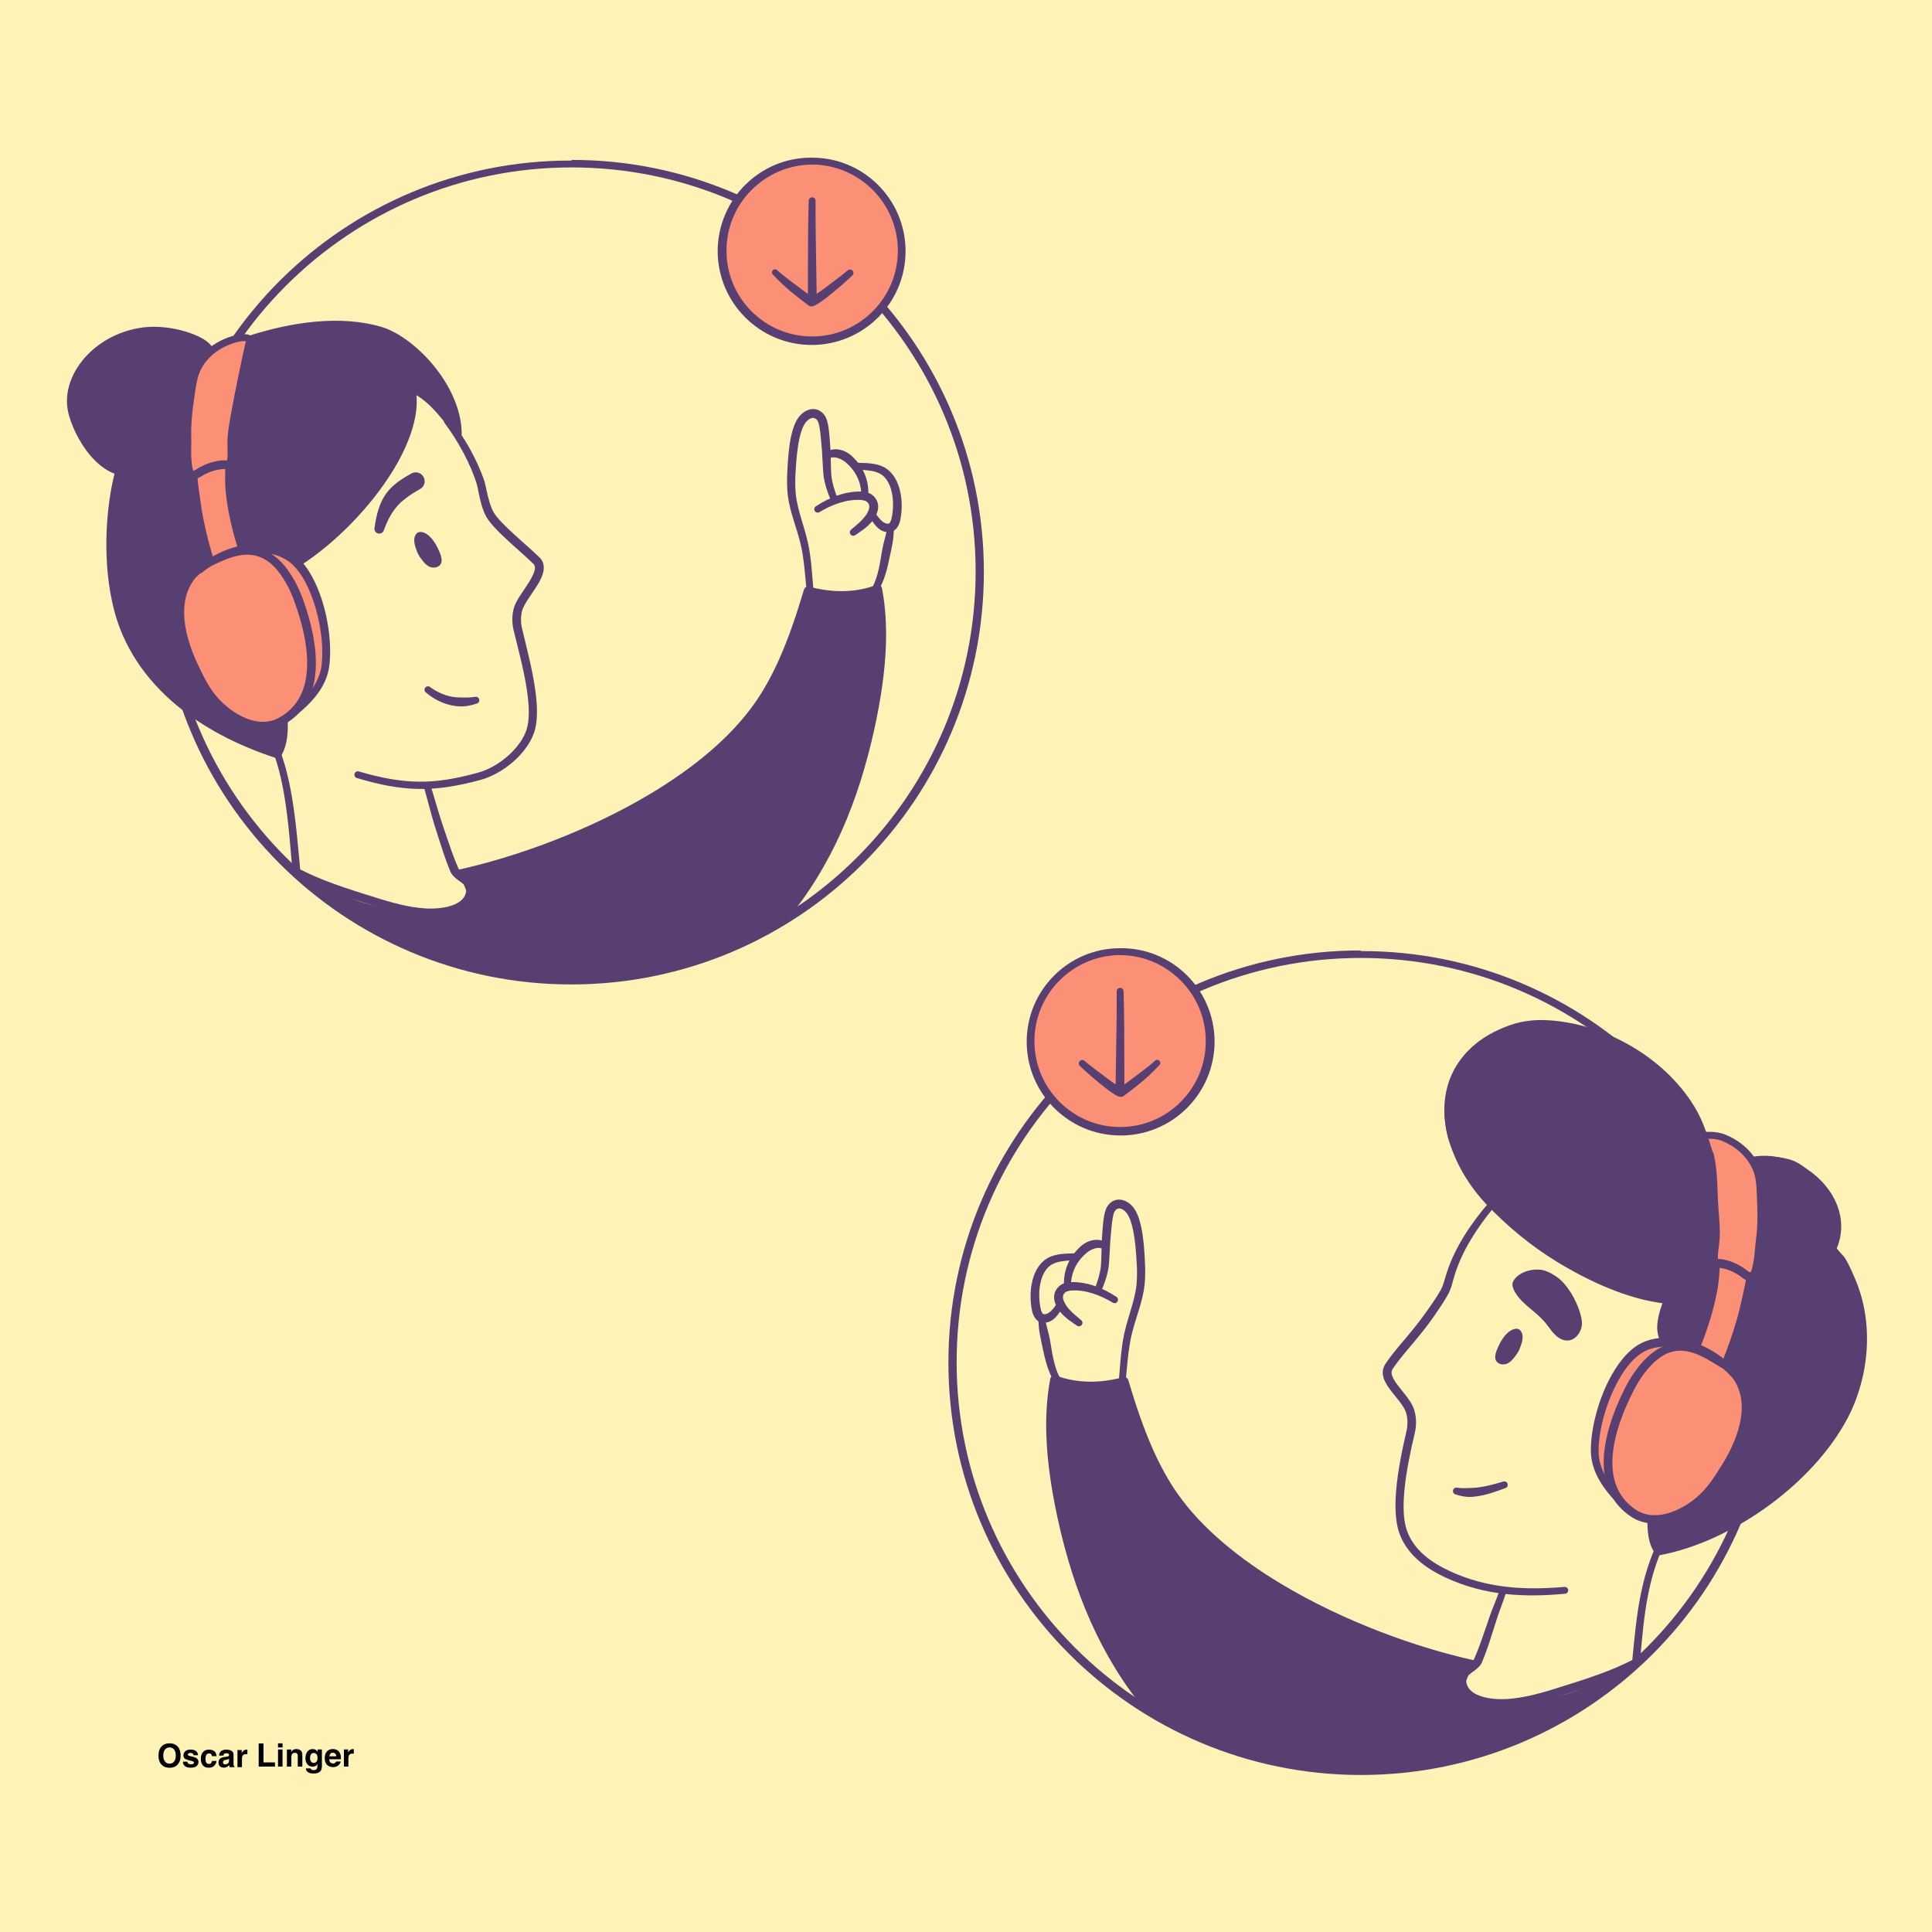 <svg width="1024" height="1024" viewBox="0 0 1024 1024" fill="none" xmlns="http://www.w3.org/2000/svg">
<rect x="0" y="0" width="1024" height="1024" fill="#808080" stroke="none"/>
<g clip-path="url(#clip0)">
<rect width="1024" height="1024" fill="#FEF2B6"/>
<g clip-path="url(#clip1)">
<path d="M302.878 517.064C421.169 517.064 517.064 421.169 517.064 302.878C517.064 184.586 421.169 88.691 302.878 88.691C184.586 88.691 88.691 184.586 88.691 302.878C88.691 421.169 184.586 517.064 302.878 517.064Z" fill="#FEF2B6"/>
<path fill-rule="evenodd" clip-rule="evenodd" d="M302.919 85.102C242.735 84.908 188.131 109.179 148.543 148.546C108.87 187.997 84.3 242.607 84.157 302.922C84.103 363.311 108.552 418.065 148.153 457.687C187.763 497.321 242.516 521.8 302.919 521.779C363.296 521.728 417.98 497.187 457.547 457.547C497.086 417.939 521.531 363.255 521.472 302.922C521.405 242.636 496.887 188.041 457.296 148.544C417.742 109.082 363.151 84.688 302.919 84.761V85.102ZM302.919 88.736C421.132 88.736 517.105 184.709 517.105 302.922C517.105 421.135 421.132 517.107 302.919 517.107C184.707 517.107 88.733 421.135 88.733 302.922C88.733 184.709 184.707 88.736 302.919 88.736Z" fill="#583F71"/>
<path fill-rule="evenodd" clip-rule="evenodd" d="M111.749 297.821C101.347 303.519 96.987 312.396 95.68 320.647C94.969 325.135 96.431 329.189 97.022 333.575C98.67 345.787 103.365 357.789 110.635 367.951C119.351 380.135 132.001 389.564 147.362 384.302C155.251 381.6 158.812 377.218 163.237 370.685C166.633 365.671 171.408 358.941 172.986 352.915C174.56 346.903 172.707 339.511 171.626 333.46C169.316 320.533 165.392 304.799 154.868 295.904C148.813 290.786 141.451 290.328 133.877 289.733C130.997 289.507 130.537 290.125 127.695 290.458C127.666 290.461 123.558 276.84 122.547 269.86C121.536 262.88 119.819 261.843 121.628 248.579C122.108 245.064 121.469 243.606 121.998 239.733C123.548 228.364 125.245 210.134 127.658 198.924C128.563 194.717 129.076 189.831 130.489 185.766C130.921 184.523 132.302 181.673 131.764 180.254C130.736 177.546 123.111 179.629 119.458 181.544C109.841 186.585 103.261 195.286 101.217 206.233C100.152 211.938 98.039 234.4 98.954 241.53C99.52 245.945 100.855 248.326 101.798 252.606C102.959 257.878 105.021 271.082 105.955 276.43C107.459 285.051 111.749 297.821 111.749 297.821Z" fill="#FC9076"/>
<path fill-rule="evenodd" clip-rule="evenodd" d="M384.819 119.789C386.655 115.54 388.091 111.071 390.553 107.125C395.254 99.585 406.473 90.916 414.961 88.026C429.399 83.11 445.557 86.192 458.052 94.365C460.959 96.266 464.104 97.708 466.432 100.353C469.609 103.964 471.481 108.282 473.217 112.707C474.161 115.11 475.472 117.383 476.173 119.877C479.007 129.923 477.754 141.934 473.747 151.555C471.677 156.53 468.244 159.878 465.003 163.991C461.041 169.019 456.921 173.316 451.073 176.29C446.946 178.39 442.543 178.913 438.026 179.607C426.006 181.455 416.056 180.429 405.518 174.056C402.342 172.136 400.151 168.91 397.629 166.275C395.294 163.832 392.703 161.524 390.778 158.728C389.215 156.458 388.371 153.983 387.249 151.498C382.181 140.269 381.141 129.015 385.696 117.333" fill="#FC9076"/>
<path fill-rule="evenodd" clip-rule="evenodd" d="M415.319 486.976C412.245 491.123 343.914 526.594 287.851 519.183C201.53 507.775 154.497 463.054 155.823 462.952C159.344 462.68 163.354 466.231 166.394 467.555C172.87 470.375 179.36 472.8 185.746 475.846C195.489 480.492 223.808 486.202 233.573 484.352C238.184 483.479 248.001 480.834 247.94 474.782C247.924 473.123 243.266 463.323 243.923 463.015C244.865 462.577 262.611 456.284 269.828 454.246C307.838 443.525 341.121 427.668 373.095 404.079C383.97 396.056 393.703 387.575 401.602 376.442C415.116 357.399 423.528 335.288 430.465 313.277C434.597 314.286 438.693 315.538 442.952 315.907C449.916 316.508 457.389 315.242 464.223 313.884C469.637 337.253 466.242 361.549 461.318 384.664C456.896 405.442 451.28 429.288 441.607 448.231C435.661 459.881 427.621 469.958 420.025 480.516C418.45 482.705 416.89 484.857 415.319 486.976Z" fill="#583F71"/>
<path fill-rule="evenodd" clip-rule="evenodd" d="M220.45 283.227C218.582 285.95 220.03 289.622 221.021 292.351C221.708 294.241 223.061 296.016 224.319 297.578C225.33 298.832 226.68 300.113 228.236 300.6C230.815 301.405 233.942 300.24 234.065 297.174C234.127 295.651 233.587 294.136 233.025 292.75C231.717 289.526 229.647 285.756 226.872 283.6C225.064 282.194 222.076 280.857 220.45 283.227Z" fill="#583F71"/>
<path fill-rule="evenodd" clip-rule="evenodd" d="M149.72 381.539C151.375 387.055 150.598 387.206 150.276 391.988C149.943 396.939 147.523 399.128 146.82 399.663C142.764 402.74 128.775 392.762 124.894 391.121C108.618 384.244 95.287 374.339 82.814 361.229C55.018 332.009 52.724 287.397 63.523 250.547C56.916 247.173 50.739 243.92 45.976 238.02C43.038 234.38 41.002 230.297 39.638 225.832C37.856 219.999 36.259 213.748 37.373 207.646C40.233 191.996 57.459 181.04 71.481 177.237C81.983 174.389 92.704 175.69 102.422 180.499C103.973 181.267 110 184.349 110.651 185.89C110.669 185.933 110.361 186.264 110.323 186.312C109.374 187.511 108.435 188.671 107.59 189.95C104.88 194.054 102.708 198.878 101.193 203.548C97.868 213.798 100.76 224.638 98.629 235.013C97.259 241.685 99.915 248.09 101.78 254.812C103.539 261.148 104.435 267.8 105.72 274.087C107.128 280.974 110.364 288.196 110.4 295.282C110.415 298.372 106.066 300.748 104.09 302.792C100.342 306.67 96.706 312.241 95.8 317.663C93.53 331.247 98.176 342.57 104.241 354.365C111.622 368.717 118.972 380.315 136.196 383.694C140.676 384.574 145.309 382.243 149.72 381.539Z" fill="#583F71"/>
<path fill-rule="evenodd" clip-rule="evenodd" d="M133.795 179.997C128.698 189.785 127.813 200.908 126.048 211.657C124.554 220.752 123.615 229.676 122.505 238.81C121.358 248.249 120.198 256.671 121.876 266.21C122.943 272.281 123.91 278.535 125.831 284.407C126.314 285.883 127.428 289.565 128.879 290.456C131.012 291.765 140.817 291.091 143.767 291.571C147.175 292.126 149.81 293.306 152.8 294.907C153.912 295.502 155.799 297.124 157.11 297.069C158.636 297.003 160.89 295.335 162.149 294.676C168.832 291.175 174.404 285.75 179.798 280.569C192.516 268.352 202.849 254.221 210.624 238.382C213.774 231.966 217.296 225.064 217.963 217.939C218.153 215.907 217.52 206.103 219.021 206.64C232.095 211.323 237.919 222.135 242.378 229.643C243.155 230.95 241.291 219.049 240.901 217.886C239.746 214.437 237.018 208.32 235.361 205.081C230.421 195.432 222.964 188.395 213.888 181.906C204.315 175.063 193.027 173.348 181.544 173.327C163.898 173.294 150.528 174.576 133.795 179.997Z" fill="#583F71"/>
<path fill-rule="evenodd" clip-rule="evenodd" d="M109.933 296.838C109.867 296.87 109.802 296.905 109.741 296.943C107.58 298.285 105.393 299.685 103.431 301.33C102.057 302.482 100.793 303.757 99.711 305.208C95.409 310.981 93.728 317.767 93.725 324.783C93.721 334.867 97.224 345.427 101.151 353.907C102.896 357.673 104.739 361.562 106.914 365.208C108.409 367.713 110.062 370.107 111.941 372.278C117.127 378.268 124.69 383.95 132.722 386.086C138.409 387.6 144.328 387.364 149.883 384.386C160.039 378.942 164.986 370.22 166.709 360.291C169.137 346.304 165.003 329.851 160.475 317.334C158.422 311.773 155.189 305.165 150.813 299.907C147.724 296.192 144.068 293.15 139.902 291.505C135.492 289.771 131.233 289.564 127.085 290.268C121.165 291.272 115.477 294.159 109.933 296.829L109.933 296.838ZM111.503 300.141C116.762 297.736 122.138 295.074 127.718 294.238C131.163 293.724 134.686 293.944 138.308 295.448C141.803 296.894 144.804 299.563 147.37 302.731C151.342 307.64 154.244 313.774 156.08 318.928C160.378 330.755 164.413 346.279 162.163 359.512C160.701 368.102 156.523 375.703 147.763 380.46C142.114 383.528 135.976 382.99 130.316 380.681C124.433 378.279 119.046 373.979 115.123 369.505C113.39 367.531 111.866 365.347 110.481 363.065C108.354 359.555 106.553 355.808 104.842 352.181C101.081 344.208 97.655 334.283 97.593 324.77C97.552 318.574 98.944 312.554 102.709 307.427C103.609 306.203 104.668 305.13 105.816 304.152C107.58 302.65 109.55 301.371 111.503 300.141Z" fill="#583F71"/>
<path fill-rule="evenodd" clip-rule="evenodd" d="M151.914 383.003C158.377 378.308 164.279 373.27 168.442 367.551C171.604 363.208 173.768 358.467 174.487 353.201C175.948 342.444 174.137 327.64 169.662 315.174C166.265 305.71 161.29 297.62 155.216 293.409C151.421 290.796 146.979 289.188 142.229 288.534C137.86 287.932 133.231 288.12 128.649 288.994C119.797 290.681 111.116 294.908 104.742 300.705C103.984 301.373 103.91 302.534 104.58 303.292C105.248 304.05 106.408 304.123 107.167 303.455C113.18 298.318 121.273 294.742 129.434 293.393C132.71 292.853 135.997 292.684 139.171 292.918C144.079 293.279 148.721 294.619 152.565 297.264C159.244 301.819 164.245 311.704 167.349 322.51C170.322 332.864 171.51 344.106 170.441 352.673C169.867 357.286 167.992 361.441 165.271 365.273C161.391 370.736 155.828 375.55 149.757 380.069C148.947 380.664 148.773 381.806 149.368 382.616C149.964 383.423 151.105 383.598 151.914 383.003Z" fill="#583F71"/>
<path fill-rule="evenodd" clip-rule="evenodd" d="M430.32 83.554C416.637 83.44 404.191 88.904 395.154 97.82C386.07 106.78 380.451 119.232 380.38 132.987C380.387 146.767 385.976 159.255 395.027 168.282C404.067 177.301 416.555 182.862 430.32 182.834C444.063 182.801 456.507 177.203 465.497 168.164C474.47 159.143 480.006 146.703 479.966 132.987C479.926 119.303 474.343 106.918 465.339 97.968C456.357 89.039 443.974 83.525 430.32 83.566V83.554ZM430.32 87.208C442.939 87.246 454.354 92.401 462.606 100.703C470.838 108.983 475.913 120.401 475.875 132.987C475.837 145.543 470.706 156.9 462.448 165.114C454.207 173.309 442.848 178.371 430.32 178.341C417.817 178.315 406.504 173.209 398.312 164.996C390.13 156.791 385.057 145.479 385.063 132.987C384.997 120.47 390.03 109.117 398.186 100.851C406.384 92.538 417.734 87.325 430.32 87.22V87.208Z" fill="#583F71"/>
<path fill-rule="evenodd" clip-rule="evenodd" d="M432.848 155.792C432.848 152.967 432.468 136.276 432.316 121.277C432.26 115.864 432.231 110.674 432.271 106.442C432.291 105.437 431.492 104.604 430.488 104.584C429.483 104.563 428.649 105.362 428.629 106.366C428.451 111.902 428.341 119.07 428.285 126.239C428.176 140.224 428.254 154.202 428.2 155.927C428.19 156.31 428.073 158.538 428.04 159.453C427.962 161.61 430.093 162.25 430.142 162.255C430.511 162.294 431.226 162.241 432.137 161.787C433.311 161.203 435.561 159.696 438.139 157.703C442.845 154.068 448.778 148.862 451.755 146.037C452.507 145.361 452.569 144.201 451.895 143.448C451.219 142.696 450.059 142.633 449.304 143.309C446.902 145.341 442.599 148.623 438.592 151.614C436.496 153.178 434.484 154.659 432.848 155.792Z" fill="#583F71"/>
<path fill-rule="evenodd" clip-rule="evenodd" d="M431.397 158.148C428.957 156.368 426.593 154.614 424.247 152.87C422.669 151.698 421.104 150.528 419.54 149.336C416.989 147.39 414.441 145.411 411.921 143.203C411.269 142.575 410.231 142.595 409.604 143.247C408.976 143.899 408.996 144.937 409.649 145.564C412.63 148.7 415.612 151.562 418.765 154.232C421.903 156.89 425.202 159.337 428.583 161.925C429.625 162.702 431.101 162.486 431.878 161.444C432.655 160.401 432.438 158.925 431.397 158.148Z" fill="#583F71"/>
<path fill-rule="evenodd" clip-rule="evenodd" d="M225.707 367.007C229.749 370.408 234.002 372.56 238.377 373.624C240.761 374.201 243.188 374.531 245.619 374.389C247.989 374.253 250.321 373.675 252.655 372.92C253.638 372.684 254.244 371.692 254.007 370.71C253.77 369.725 252.778 369.12 251.795 369.356C249.668 369.703 247.576 369.716 245.491 369.707C243.428 369.7 241.378 369.631 239.337 369.235C235.486 368.482 231.667 366.886 227.962 364.148C227.173 363.525 226.028 363.661 225.405 364.45C224.782 365.239 224.917 366.385 225.707 367.007Z" fill="#583F71"/>
<path fill-rule="evenodd" clip-rule="evenodd" d="M243.242 464.634C274.605 457.893 313.601 443.937 346.917 424.145C369.808 410.542 390.012 394.178 403.3 375.54C408.523 368.21 412.909 360.209 416.705 351.869C422.01 340.213 426.16 327.899 429.839 315.872C435.413 317.247 441.15 317.969 446.866 317.906C452.449 317.842 458.013 317.026 463.391 315.337C465.162 326.249 465.316 337.52 464.485 348.753C463.578 360.982 461.502 373.164 459.008 384.783C454.939 404.05 449.502 421.935 442.259 438.581C434.718 455.91 425.217 471.894 413.184 486.645C412.54 487.425 412.652 488.579 413.432 489.223C414.215 489.867 415.369 489.758 416.013 488.975C428.436 474.07 438.318 457.896 446.161 440.298C453.67 423.452 459.301 405.307 463.575 385.762C466.625 371.586 469.074 356.581 469.56 341.652C469.89 331.59 469.321 321.56 467.481 311.839C467.354 311.168 466.936 310.585 466.341 310.249C465.746 309.914 465.035 309.86 464.394 310.098C458.718 312.226 452.775 313.233 446.808 313.314C440.787 313.399 434.742 312.547 428.908 310.939C427.72 310.609 426.487 311.289 426.133 312.471C422.391 324.982 418.18 337.877 412.685 350.046C409.031 358.141 404.808 365.912 399.769 373.031C386.856 391.282 367.145 407.29 344.838 420.656C311.966 440.349 273.457 454.293 242.471 461.073C241.488 461.287 240.864 462.258 241.077 463.24C241.29 464.222 242.26 464.845 243.242 464.634Z" fill="#583F71"/>
<path fill-rule="evenodd" clip-rule="evenodd" d="M431.07 311.859C430.629 307.011 430.338 302.244 429.798 297.484C429.435 294.266 428.958 291.053 428.253 287.818C427.065 282.361 425.215 277.045 423.741 271.651C423.127 269.413 422.583 267.16 422.184 264.877C421.794 262.643 421.601 260.361 421.526 258.066C421.416 254.556 421.592 251.017 421.835 247.573C422.107 243.717 422.532 237.82 423.689 232.518C424.434 229.109 425.454 225.946 427.041 223.898C427.973 222.69 429.203 221.75 430.492 221.524C431.506 221.348 432.489 221.787 433.281 222.936C433.89 223.819 434.2 225.483 434.487 227.272C434.974 230.3 435.189 233.689 435.368 235.446C435.486 236.564 435.577 237.672 435.656 238.774C435.984 243.357 436.063 247.831 436.535 252.487C436.538 252.514 436.54 252.541 436.543 252.568C436.797 254.301 437.22 256.112 437.74 257.884C438.55 260.635 439.57 263.291 440.474 265.384C440.862 266.32 441.936 266.765 442.868 266.379C443.803 265.992 444.25 264.92 443.865 263.985C443.199 262.295 442.464 260.227 441.848 258.047C441.298 256.097 440.85 254.056 440.635 252.127C440.302 247.496 440.367 243.06 440.156 238.509C440.102 237.352 440.028 236.189 439.932 235.014C439.745 232.902 439.549 228.529 438.873 225.077C438.475 223.054 437.873 221.318 437.149 220.268C435.527 217.927 433.487 216.935 431.427 216.811C428.54 216.637 425.446 218.337 423.357 221.068C421.442 223.581 420.097 227.398 419.227 231.562C418.065 237.103 417.674 243.259 417.429 247.285C417.211 250.877 417.063 254.568 417.221 258.227C417.325 260.723 417.572 263.203 418.025 265.629C418.476 268.036 419.078 270.41 419.756 272.768C421.277 278.077 423.174 283.303 424.413 288.678C425.129 291.774 425.621 294.853 426.008 297.936C426.599 302.663 426.949 307.398 427.445 312.211C427.544 313.214 428.434 313.944 429.434 313.848C430.436 313.752 431.169 312.859 431.07 311.859Z" fill="#583F71"/>
<path fill-rule="evenodd" clip-rule="evenodd" d="M460.113 263.49C460.517 259.214 459.884 255.209 458.423 251.569C456.93 247.846 454.528 244.527 451.456 241.679C450.406 240.739 449.144 239.844 447.744 239.218C446.326 238.583 444.792 238.18 443.29 238.138C441.075 238.076 438.918 238.647 437.203 240.266C436.42 240.908 436.308 242.064 436.952 242.846C437.594 243.627 438.75 243.741 439.533 243.098C440.559 242.366 441.754 242.319 442.927 242.486C443.696 242.597 444.446 242.881 445.184 243.197C446.36 243.7 447.478 244.378 448.355 245.161C451.033 247.45 453.15 250.158 454.549 253.228C455.925 256.252 456.633 259.606 456.477 263.241C456.41 264.244 457.168 265.114 458.17 265.183C459.173 265.251 460.043 264.493 460.113 263.49Z" fill="#583F71"/>
<path fill-rule="evenodd" clip-rule="evenodd" d="M454.644 248.941C456.873 249.062 459.422 249.167 461.845 249.594C463.343 249.858 464.789 250.253 466.05 250.878C468.219 251.951 469.728 253.702 470.812 255.716C471.98 257.88 472.638 260.363 473.007 262.775C473.304 264.69 473.381 266.869 473.283 269.041C473.182 271.199 472.899 273.351 472.42 275.227C472.312 275.669 472.136 276.168 471.883 276.622C471.682 276.982 471.526 277.422 471.132 277.493C469.857 277.741 468.739 277.232 467.721 276.398C466.503 275.403 465.395 274.038 464.397 272.583C463.863 271.724 462.731 271.462 461.872 271.997C461.012 272.532 460.752 273.664 461.286 274.522C462.609 276.859 464.183 279.023 466.016 280.401C467.721 281.68 469.67 282.259 471.848 281.988C473.109 281.817 474.186 281.145 475.044 280.194C476.017 279.119 476.659 277.626 476.985 276.367C477.515 274.194 477.831 271.707 477.905 269.214C477.976 266.724 477.811 264.23 477.423 262.043C476.799 258.552 475.618 254.962 473.54 252.081C472.079 250.052 470.197 248.355 467.781 247.248C466.172 246.511 464.351 246.047 462.458 245.773C459.871 245.397 457.157 245.357 454.785 245.301C453.779 245.263 452.933 246.046 452.893 247.05C452.856 248.055 453.638 248.902 454.644 248.941Z" fill="#583F71"/>
<path fill-rule="evenodd" clip-rule="evenodd" d="M434.379 271.423C437.642 269.429 441.254 267.699 445.019 266.519C448.686 265.368 452.504 264.757 456.291 264.985C456.692 265.008 457.097 265.064 457.491 265.144C457.886 265.223 458.274 265.333 458.652 265.467C458.862 265.542 459.06 265.647 459.245 265.766C459.436 265.889 459.609 266.038 459.769 266.201C460.991 267.426 460.913 268.887 460.418 270.278C459.751 272.153 458.396 273.967 457.116 275.312C456.415 276.076 455.667 276.788 454.895 277.477C453.666 278.573 452.394 279.615 451.138 280.679C450.334 281.294 450.183 282.446 450.799 283.249C451.413 284.052 452.565 284.205 453.369 283.589C454.756 282.631 456.167 281.709 457.523 280.702C458.476 279.994 459.388 279.236 460.256 278.426C461.309 277.424 462.417 276.206 463.316 274.856C464.299 273.383 465.019 271.754 465.306 270.142C465.758 267.623 465.228 265.097 462.996 262.93C462.586 262.537 462.139 262.185 461.655 261.893C461.167 261.598 460.649 261.353 460.102 261.176C459.519 260.988 458.92 260.836 458.315 260.732C457.709 260.628 457.099 260.562 456.489 260.543C452.177 260.42 447.86 261.221 443.74 262.663C439.713 264.073 435.879 266.073 432.429 268.348C431.578 268.887 431.327 270.013 431.868 270.862C432.405 271.71 433.531 271.961 434.379 271.423Z" fill="#583F71"/>
<path fill-rule="evenodd" clip-rule="evenodd" d="M465.688 312.77C467.055 310.492 468.111 308.012 468.976 305.437C470.221 301.721 471.038 297.815 471.819 294.09C472.203 291.98 472.741 289.868 473.096 287.723C473.471 285.495 473.661 283.258 473.763 281.032C473.879 280.027 473.158 279.117 472.15 279.001C471.146 278.884 470.234 279.606 470.119 280.611C469.667 283.111 468.898 285.563 468.298 288.067C467.885 289.788 467.586 291.531 467.278 293.251C466.703 296.851 466.094 300.625 465.086 304.243C464.431 306.591 463.626 308.874 462.514 310.984C462.022 311.861 462.331 312.973 463.208 313.464C464.084 313.959 465.197 313.647 465.688 312.77Z" fill="#583F71"/>
<path fill-rule="evenodd" clip-rule="evenodd" d="M143.847 396.209C147.057 403.893 149.196 412.776 150.734 421.974C153.023 435.664 153.975 450.049 155.056 462.309C155.121 463.013 155.536 463.636 156.16 463.963C160.824 466.45 165.5 468.578 170.233 470.492C177.321 473.354 184.536 475.736 192.019 478.154C198.438 480.231 204.911 482.38 211.501 483.937C215.981 484.998 220.516 485.78 225.123 486.095C229.968 486.424 237.534 486.086 243.239 483.486C247.602 481.5 250.907 478.242 251.707 473.276C252.113 470.715 251.527 468.772 250.451 467.167C249.329 465.492 247.582 464.214 245.865 462.98C244.658 462.113 243.417 461.333 242.89 460.115C241.589 457.125 240.426 454.081 239.327 451.016C237.655 446.355 236.127 441.64 234.505 436.964C234.013 435.552 233.346 433.446 232.629 431.091C231.122 426.149 229.386 420.134 228.472 417.126C228.188 416.156 227.17 415.597 226.199 415.881C225.227 416.165 224.669 417.18 224.953 418.154C225.801 421.182 227.409 427.234 228.803 432.209C229.484 434.643 230.115 436.822 230.587 438.282C232.127 443.003 233.568 447.764 235.164 452.47C236.242 455.647 237.393 458.803 238.684 461.904C239.37 463.542 240.685 464.854 242.232 466.048C243.739 467.209 245.537 468.216 246.555 469.757C247.036 470.486 247.254 471.374 247.065 472.529C246.535 475.839 244.194 477.891 241.29 479.218C236.301 481.506 229.67 481.745 225.428 481.473C221.07 481.198 216.78 480.47 212.538 479.493C206.057 478 199.688 475.926 193.371 473.925C185.973 471.586 178.841 469.28 171.827 466.505C167.553 464.812 163.322 462.95 159.103 460.789C157.959 448.698 156.873 434.676 154.533 421.325C152.871 411.842 150.577 402.699 147.202 394.794C146.811 393.866 145.742 393.434 144.816 393.824C143.89 394.214 143.456 395.284 143.847 396.209Z" fill="#583F71"/>
<path fill-rule="evenodd" clip-rule="evenodd" d="M189.135 412.362C201.77 416.172 211.999 417.965 221.719 418.153C232.417 418.359 242.502 416.616 254.501 413.424C260.214 411.902 266.352 408.561 271.552 404.139C276.778 399.697 281.041 394.16 283.065 388.333C284.66 383.736 284.897 377.628 284.31 370.957C283.152 357.818 278.842 342.4 276.594 332.656C276.21 330.997 276.056 329.075 276.174 327.175C276.288 325.349 276.653 323.535 277.353 322.008C279.619 317.055 285.11 310.844 287.217 305.536C288.779 301.598 288.654 298.062 285.877 295.365C281.192 290.827 274.303 285.082 268.781 279.736C266.206 277.243 263.928 274.853 262.376 272.706C261.149 271.016 260.247 268.739 259.526 266.407C258.124 261.868 257.409 257.107 256.782 255.185C254.944 249.569 252.218 243.601 249.028 237.869C245.87 232.194 242.263 226.749 238.638 222.105C238.022 221.301 236.871 221.149 236.068 221.765C235.265 222.38 235.112 223.532 235.728 224.335C239.16 228.895 242.558 234.232 245.522 239.78C248.485 245.324 251.009 251.081 252.68 256.49C253.276 258.411 253.916 263.161 255.251 267.696C256.087 270.539 257.201 273.293 258.664 275.364C260.328 277.71 262.752 280.352 265.532 283.073C271.027 288.451 277.93 294.187 282.609 298.734C283.988 300.07 283.635 301.86 282.865 303.814C280.798 309.062 275.374 315.196 273.153 320.092C272.238 322.109 271.728 324.493 271.588 326.901C271.451 329.257 271.663 331.638 272.148 333.694C274.101 341.967 277.599 354.396 279.3 365.966C280.48 373.992 280.839 381.587 279.014 386.94C277.252 392.116 273.449 397.006 268.842 400.974C264.152 405.014 258.619 408.101 253.446 409.513C241.864 412.672 232.127 414.441 221.781 414.307C212.362 414.185 202.442 412.487 190.176 408.871C189.213 408.585 188.197 409.134 187.91 410.097C187.623 411.061 188.172 412.075 189.135 412.362Z" fill="#583F71"/>
<path fill-rule="evenodd" clip-rule="evenodd" d="M113.311 296.645C111.116 289.548 109.164 282.058 107.69 274.501C106.962 270.769 106.432 267.012 105.905 263.293C105.369 259.506 104.814 255.769 104.604 252.048C104.592 251.037 103.76 250.225 102.749 250.238C101.737 250.251 100.926 251.082 100.938 252.094C100.815 255.816 100.832 259.597 101.205 263.399C101.449 265.879 101.873 268.356 102.339 270.831C104.075 280.061 106.855 289.206 109.852 297.786C110.166 298.741 111.197 299.26 112.151 298.945C113.106 298.63 113.626 297.6 113.311 296.645Z" fill="#583F71"/>
<path fill-rule="evenodd" clip-rule="evenodd" d="M129.744 290.218C128.246 284.687 127.052 279.185 126.088 273.63C125.226 268.659 124.702 263.633 124.143 258.513C123.779 255.182 123.315 251.831 123.058 248.382C123.031 247.371 122.189 246.571 121.178 246.597C120.166 246.623 119.366 247.465 119.392 248.477C119.311 252.025 119.259 255.5 119.489 258.931C119.646 261.268 119.956 263.573 120.289 265.86C121.546 274.497 123.612 282.84 126.248 291.242C126.531 292.207 127.544 292.761 128.508 292.478C129.473 292.195 130.026 291.183 129.744 290.218Z" fill="#583F71"/>
<path fill-rule="evenodd" clip-rule="evenodd" d="M133.98 181.146C134.185 180.228 134.026 179.49 133.695 178.894C133.356 178.285 132.794 177.795 132.006 177.481C130.038 176.695 125.714 177.369 122.96 178.19C118.927 179.394 115.096 181.283 111.748 183.788C108.354 186.327 105.461 189.502 103.346 193.241C102.248 195.184 101.47 197.243 100.881 199.362C100.04 202.382 99.593 205.528 99.106 208.614C98.394 213.128 97.723 217.581 97.337 222.073C97.076 225.104 96.948 228.153 97.017 231.249C97.095 234.61 96.864 237.916 96.911 241.244C96.932 242.74 97.008 244.24 97.184 245.751C97.315 246.874 97.442 248.252 97.742 249.535C97.994 250.608 98.372 251.617 98.906 252.445C99.631 253.571 100.683 254.076 101.887 254.148C103.4 254.24 105.331 253.336 106.385 252.66C108.096 251.562 109.93 250.658 111.841 249.975C113.737 249.298 115.711 248.843 117.722 248.648C118.457 248.577 119.35 248.671 120.175 248.635C121.188 248.591 122.128 248.378 122.884 247.946C123.91 247.361 124.717 246.419 124.974 244.783C125.172 243.525 125.26 242.254 125.291 240.977C125.354 238.272 125.14 235.538 125.289 232.855C125.394 230.909 125.617 228.985 125.887 227.068C126.304 224.106 126.84 221.163 127.323 218.199C127.915 214.44 128.877 208.988 129.882 203.371C131.533 194.139 133.318 184.467 133.992 181.148L133.98 181.146ZM130.299 180.855C129.569 184.034 127.99 191.285 126.425 198.862C125.009 205.718 123.61 212.839 122.787 217.436C122.267 220.431 121.68 223.404 121.24 226.4C120.939 228.451 120.709 230.514 120.594 232.599C120.449 235.333 120.666 238.118 120.611 240.874C120.59 241.901 120.53 242.923 120.383 243.935C120.179 243.962 119.847 244.001 119.622 244.004C118.809 244.011 117.972 243.967 117.262 244.04C114.873 244.285 112.529 244.834 110.281 245.653C108.049 246.467 105.911 247.544 103.918 248.845C103.615 249.042 102.857 249.356 102.436 249.523C102.296 249.205 102.193 248.854 102.106 248.494C101.836 247.385 101.731 246.19 101.61 245.219C101.441 243.86 101.364 242.51 101.334 241.163C101.26 237.824 101.465 234.504 101.36 231.131C101.268 228.193 101.367 225.298 101.587 222.418C101.923 218.021 102.537 213.659 103.189 209.237C103.623 206.3 104.008 203.304 104.778 200.426C105.263 198.614 105.899 196.848 106.819 195.183C108.632 191.902 111.136 189.112 114.075 186.867C117.045 184.599 120.455 182.882 124.047 181.771C125.28 181.389 126.902 180.996 128.371 180.835C128.988 180.767 129.825 180.816 130.299 180.855Z" fill="#583F71"/>
<path fill-rule="evenodd" clip-rule="evenodd" d="M113.088 185.123C112.531 183.669 111.255 182.131 109.307 180.717C106.858 178.939 103.271 177.255 99.094 175.941C92.049 173.726 83.31 172.546 75.739 173.55C63.854 175.125 53.659 180.597 46.521 187.881C37.88 196.7 33.734 208.166 36.187 218.703C37.644 224.959 41.82 234.45 48.142 241.743C51.697 245.844 55.929 249.244 60.7 251.092C58.447 259.938 56.591 272.42 56.39 286.129C56.214 298.124 57.305 311.06 60.46 323.314C65.325 342.182 76.351 359.377 93.385 373.642C107.19 385.204 124.954 394.844 146.567 401.892C147.205 402.102 147.908 401.916 148.36 401.419C148.36 401.419 150.504 399.153 151.729 393.429C152.369 390.434 152.771 386.432 152.432 381.241C152.376 380.337 151.598 379.649 150.695 379.707C149.793 379.762 149.105 380.542 149.161 381.443C149.387 385.257 149.195 388.376 148.8 390.886C148.19 394.765 147.105 397.103 146.432 398.25C125.907 391.258 109.011 381.882 95.852 370.714C79.603 356.926 69.077 340.405 64.519 322.28C61.521 310.38 60.547 297.834 60.766 286.204C61.035 271.84 63.13 258.87 65.576 250.241C65.913 249.047 65.217 247.807 64.023 247.47C58.009 245.768 52.993 241.041 49.11 235.65C44.713 229.546 41.777 222.54 40.651 217.667C38.547 208.561 42.353 198.734 49.827 191.126C56.31 184.528 65.57 179.595 76.35 178.178C82.066 177.426 88.508 178.063 94.203 179.449C98.801 180.567 102.912 182.171 105.723 183.967C107.197 184.909 108.311 185.817 108.687 186.804C109.151 188.018 110.513 188.627 111.728 188.163C112.942 187.7 113.551 186.337 113.088 185.123Z" fill="#583F71"/>
<path fill-rule="evenodd" clip-rule="evenodd" d="M134.673 182.03C144.506 178.931 155.995 176.176 167.815 175.068C178.989 174.021 190.465 174.438 201.104 177.528C209.651 179.976 220.21 187.885 228.397 198.225C235.736 207.495 241.191 218.738 241.433 229.95C241.445 230.854 242.189 231.579 243.093 231.567C243.998 231.556 244.723 230.812 244.711 229.907C244.66 217.954 239.144 205.829 231.474 195.827C222.848 184.578 211.493 176.068 202.343 173.311C191.188 169.995 179.137 169.431 167.395 170.477C155.225 171.562 143.393 174.376 133.264 177.535C132.024 177.924 131.333 179.247 131.722 180.487C132.11 181.727 133.433 182.418 134.673 182.03Z" fill="#583F71"/>
<path fill-rule="evenodd" clip-rule="evenodd" d="M159.725 299.427C177.372 288.03 195.937 269.309 207.872 250.082C216.677 235.898 221.827 221.428 220.736 209.465C222.63 210.61 224.437 211.947 226.226 213.512C229.729 216.579 233.161 220.502 237.022 225.532C237.567 226.254 238.595 226.399 239.318 225.854C240.04 225.309 240.184 224.281 239.64 223.559C235.707 218.248 232.192 214.11 228.598 210.85C225.596 208.127 222.531 206.014 219.128 204.343C218.482 204.033 217.716 204.117 217.152 204.559C216.589 205.001 216.325 205.725 216.473 206.426C218.88 218.269 213.412 233.117 204.144 247.744C192.381 266.308 174.366 284.473 157.178 295.465C156.085 296.168 155.768 297.625 156.471 298.719C157.173 299.814 158.632 300.131 159.725 299.427Z" fill="#583F71"/>
<path fill-rule="evenodd" clip-rule="evenodd" d="M203.497 280.885C205.684 274.952 207.986 271.076 210.909 267.829C212.127 266.477 213.497 265.309 215.039 264.123C217.165 262.488 219.624 260.876 222.651 259.212C224.934 257.945 225.757 255.062 224.49 252.78C223.222 250.497 220.34 249.673 218.057 250.941C214.491 252.943 211.515 254.782 209.114 256.859C207.086 258.613 205.38 260.454 204.021 262.561C201.192 266.948 199.576 272.155 198.53 279.638C198.186 281.008 199.02 282.401 200.39 282.744C201.761 283.089 203.153 282.256 203.497 280.885Z" fill="#583F71"/>
</g>
<path d="M721.265 936.064C602.973 936.064 507.079 840.169 507.079 721.878C507.079 603.586 602.973 507.691 721.265 507.691C839.557 507.691 935.451 603.586 935.451 721.878C935.451 840.169 839.557 936.064 721.265 936.064Z" fill="#FEF2B6"/>
<path fill-rule="evenodd" clip-rule="evenodd" d="M721.224 504.102C781.408 503.908 836.012 528.179 875.599 567.546C915.273 606.997 939.842 661.607 939.985 721.922C940.04 782.311 915.591 837.065 875.99 876.687C836.38 916.321 781.626 940.8 721.224 940.779C660.847 940.728 606.163 916.187 566.595 876.547C527.057 836.939 502.611 782.255 502.671 721.922C502.738 661.636 527.256 607.041 566.846 567.544C606.4 528.082 660.991 503.688 721.224 503.761V504.102ZM721.224 507.735C603.01 507.735 507.038 603.709 507.038 721.922C507.038 840.135 603.01 936.107 721.224 936.107C839.436 936.107 935.409 840.135 935.409 721.922C935.409 603.709 839.436 507.735 721.224 507.735Z" fill="#583F71"/>
<path fill-rule="evenodd" clip-rule="evenodd" d="M914.789 722.428C919.68 728.873 924.18 738.143 924.628 746.486C924.871 751.023 922.997 754.904 921.955 759.205C919.054 771.181 914.691 782.752 906.409 792.107C896.48 803.325 881.374 811.277 866.64 804.455C859.072 800.952 855.747 794.009 852.021 787.053C849.162 781.715 845.345 776.743 844.399 770.586C843.456 764.444 844.854 757.47 846.556 751.564C850.19 738.947 856.928 723.513 868.315 715.754C874.868 711.29 882.238 711.596 889.833 711.788C892.72 711.861 895.413 712.542 898.205 713.167C898.234 713.174 898.476 713.245 898.498 713.23C899.854 712.347 902.228 702.861 902.521 701.501C905.225 688.97 907.843 680.962 908.68 667.602C908.925 663.691 908.843 659.805 908.718 655.898C908.351 644.43 907.362 632.693 906.122 621.295C905.656 617.016 904.939 612.918 903.954 608.728C903.653 607.447 902.574 604.47 903.256 603.114C904.558 600.527 914.591 603.146 916.569 603.925C927.562 608.252 933.151 620.691 934.052 631.791C934.521 637.575 934.002 643.554 933.816 649.347C933.589 656.473 933.908 663.468 932.261 670.465C931.241 674.798 928.134 677.768 926.754 681.927C925.054 687.051 925.205 692.768 923.723 697.991C921.336 706.41 917.431 714.16 915.24 722.619" fill="#FC9076"/>
<path fill-rule="evenodd" clip-rule="evenodd" d="M639.324 538.789C637.488 534.54 636.052 530.071 633.59 526.125C628.889 518.585 617.67 509.916 609.182 507.026C594.744 502.11 578.586 505.193 566.091 513.365C563.184 515.266 560.039 516.708 557.71 519.353C554.534 522.964 552.662 527.282 550.925 531.707C549.982 534.11 548.67 536.383 547.969 538.877C545.136 548.923 546.389 560.934 550.396 570.555C552.466 575.53 555.898 578.878 559.139 582.991C563.102 588.019 567.222 592.316 573.07 595.29C577.197 597.39 581.6 597.913 586.116 598.607C598.136 600.455 608.087 599.429 618.625 593.056C621.801 591.136 623.991 587.91 626.513 585.275C628.848 582.832 631.44 580.524 633.365 577.728C634.928 575.458 635.771 572.983 636.893 570.498C641.962 559.269 643.001 548.015 638.447 536.333" fill="#FC9076"/>
<path fill-rule="evenodd" clip-rule="evenodd" d="M874.794 805.244C874.767 807.81 875.204 819.994 877.175 821.675C882.841 826.496 902.427 815.593 906.718 813.774C931.91 803.095 943.051 791.475 961.147 772.239C965.021 768.122 969.562 764.643 973.193 760.302C990.597 739.494 991.4 704.658 983.692 679.839C982.281 675.296 980.357 670.805 977.841 666.764C976.709 664.945 972.851 661.849 972.471 659.978C971.521 655.292 973.744 649.823 972.911 644.854C971.117 634.147 960.547 618.714 949.7 614.926C944.599 613.145 937.805 612.638 932.417 612.98C932.239 612.991 927.07 613.272 927.088 613.41C927.399 615.776 929.487 618.284 930.266 620.571C931.462 624.08 931.874 627.982 932.531 631.623C934.84 644.433 933.905 660.934 930.936 673.622C930.501 675.48 928.601 676.642 927.714 678.328C926.074 681.447 925.11 684.938 923.994 688.266C921.742 694.981 921.949 702.331 919.694 709.13C918.803 711.819 914.173 719.816 914.372 722.056C914.487 723.35 920.509 729.404 921.632 731.027C925.12 736.078 926.074 742.354 925.621 748.39C924.321 765.746 914.05 786.772 899.6 796.91C894.888 800.217 890.037 802.587 884.31 803.63C881.706 804.101 879.04 804.222 876.405 804.409C876.307 804.418 875.564 804.409 875.538 804.482C873.645 809.85 876.592 818.474 878.743 823.531" fill="#583F71"/>
<path fill-rule="evenodd" clip-rule="evenodd" d="M899.388 715.025C903.768 702.22 907.777 689.37 909.037 675.766C909.482 670.967 908.495 666.283 908.618 661.496C908.893 650.849 908.997 640.71 907.94 630.068C906.38 614.355 903.519 598.166 894.921 584.606C886.935 572.012 866.561 557.522 853.298 551.164C836.978 543.34 815.198 539.464 797.932 546.251C773.375 555.903 760.756 576.306 767.328 602.433C769.052 609.285 773.368 615.932 777.093 621.882C785.88 635.919 798.537 645.434 811.786 654.867C816.437 658.178 820.71 662.089 825.413 665.293C831.256 669.273 840.861 674.684 847.195 677.868C853.352 680.964 860.306 682.785 866.753 685.204C870.985 686.792 874.846 687.617 879.235 688.43C880.185 688.605 883.246 688.805 883.811 689.474C883.866 689.539 883.541 690.276 883.507 690.376C882.595 693.044 882.057 695.493 882.028 698.322C881.993 701.759 881.246 705.688 882.138 709.066C884.048 716.292 894.703 713.893 899.742 714.795" fill="#583F71"/>
<path fill-rule="evenodd" clip-rule="evenodd" d="M608.825 905.975C611.899 910.123 680.23 945.594 736.293 938.182C822.614 926.775 869.646 882.054 868.32 881.951C864.799 881.679 860.79 885.231 857.75 886.555C851.273 889.375 844.784 891.799 838.398 894.846C828.655 899.492 800.336 905.202 790.571 903.352C785.96 902.478 776.143 899.833 776.203 893.782C776.22 892.122 780.877 882.323 780.221 882.015C779.279 881.576 761.533 875.283 754.315 873.246C716.306 862.524 683.023 846.667 651.049 823.078C640.173 815.056 630.44 806.574 622.542 795.442C609.027 776.399 600.615 754.288 593.678 732.276C589.546 733.286 585.45 734.537 581.191 734.906C574.227 735.508 566.755 734.241 559.921 732.884C554.507 756.252 557.902 780.549 562.826 803.663C567.248 824.441 572.864 848.287 582.536 867.231C588.482 878.88 596.522 888.958 604.119 899.516C605.693 901.704 607.253 903.857 608.825 905.975Z" fill="#583F71"/>
<path fill-rule="evenodd" clip-rule="evenodd" d="M838.419 702.536C838.991 698.049 835.381 688.701 831.077 682.916C829.637 680.981 827.986 678.948 825.945 677.391C823.746 675.713 820.655 673.885 817.8 673.223C813.098 672.133 807.126 673.743 804.082 676.564C803.079 677.494 802.086 678.588 801.744 679.845C801.31 681.441 802.085 683.275 802.927 684.755C804.898 688.222 808.198 691.213 811.457 693.92C812.479 694.769 813.514 695.61 814.507 696.483C815.941 697.742 817.263 699.041 818.512 700.427C821.208 703.421 823.477 708.045 827.645 709.838C833.971 712.561 837.922 706.437 838.419 702.536Z" fill="#583F71"/>
<path fill-rule="evenodd" clip-rule="evenodd" d="M806.111 705.551C807.979 708.275 806.531 711.947 805.54 714.676C804.854 716.566 803.5 718.341 802.242 719.902C801.231 721.157 799.881 722.438 798.325 722.925C795.746 723.73 792.62 722.565 792.496 719.499C792.435 717.975 792.974 716.461 793.537 715.075C794.844 711.851 796.914 708.081 799.689 705.924C801.497 704.519 804.486 703.182 806.111 705.551Z" fill="#583F71"/>
<path fill-rule="evenodd" clip-rule="evenodd" d="M904.698 612.833C902.86 607.35 901.375 602.41 899.434 597.642C898.149 594.487 896.661 591.408 894.725 588.294C886.986 575.843 875.526 565.358 862.361 557.806C849.209 550.261 834.35 545.644 819.775 544.952C816.29 544.786 812.923 544.939 809.616 545.456C806.323 545.97 803.09 546.849 799.862 548.136C797.14 549.221 794.427 550.482 791.834 551.947C789.275 553.393 786.833 555.04 784.62 556.917C771.875 567.724 768.514 581.944 770.787 596.036C773.084 610.276 781.062 624.387 791.049 634.902C796.4 640.556 802.149 645.928 808.195 650.937C814.239 655.944 820.579 660.59 827.171 664.727C835.327 669.866 844.553 674.925 854.171 678.999C863.71 683.04 873.634 686.12 883.295 687.296C884.3 687.412 885.023 688.321 884.908 689.326C884.793 690.331 883.883 691.054 882.878 690.939C872.857 689.865 862.526 686.848 852.593 682.793C842.702 678.755 833.211 673.684 824.808 668.527C818.01 664.339 811.448 659.648 805.224 654.541C799.006 649.438 793.128 643.918 787.64 638.132C774.831 624.579 765.237 605.405 765.573 587.225C765.799 574.906 770.516 563.021 781.776 553.549C784.207 551.505 786.884 549.709 789.691 548.137C792.461 546.586 795.358 545.251 798.266 544.106C801.808 542.711 805.353 541.764 808.964 541.217C812.554 540.673 816.207 540.524 819.986 540.722C835.191 541.52 850.679 546.394 864.364 554.335C878.051 562.279 889.934 573.284 897.938 586.308C899.975 589.621 901.539 592.893 902.886 596.247C904.831 601.094 906.318 606.112 908.154 611.684C908.471 612.638 907.954 613.67 907 613.987C906.046 614.304 905.015 613.787 904.698 612.833Z" fill="#583F71"/>
<path fill-rule="evenodd" clip-rule="evenodd" d="M885.467 689.684C884.496 692.73 883.732 696.018 883.322 699.331C883.125 700.926 883.095 702.526 883.033 704.111C882.97 705.71 882.823 707.274 882.995 708.848C883.203 709.838 882.568 710.811 881.579 711.019C880.588 711.227 879.616 710.593 879.407 709.603C878.861 707.893 878.455 706.149 878.355 704.338C878.291 703.166 878.4 701.982 878.543 700.806C879.064 696.514 880.467 692.282 882.045 688.436C882.389 687.492 883.435 687.005 884.38 687.349C885.324 687.694 885.811 688.74 885.467 689.684Z" fill="#583F71"/>
<path fill-rule="evenodd" clip-rule="evenodd" d="M928.837 613.166C941.739 610.697 955.81 616.229 965.15 625.742C974.425 635.19 979.014 648.492 973.518 661.703C983.147 673.584 988.195 688.109 989.316 703.049C990.465 718.364 987.478 734.109 981.115 747.857C972.794 765.781 957.167 783.361 938.536 797.199C920.187 810.825 898.964 820.803 879.36 824.346C878.654 824.476 877.933 824.213 877.48 823.657C876.015 821.825 875.014 819.606 874.359 817.233C873.448 813.936 873.194 810.348 873.15 807.249C873.129 806.237 873.933 805.4 874.944 805.378C875.956 805.354 876.794 806.158 876.816 807.171C876.896 809.973 877.148 813.219 878.021 816.191C878.449 817.647 879.031 819.038 879.834 820.253C898.471 816.402 918.358 806.467 935.728 793.436C953.651 779.991 968.924 763.224 976.999 745.937C983.11 732.894 986.012 717.932 984.993 703.363C983.981 688.877 979.095 674.77 969.58 663.345C969.071 662.737 968.96 661.89 969.295 661.172C974.906 649.223 970.754 637.063 962.386 628.44C953.956 619.754 941.239 614.571 929.511 616.745C928.523 616.932 927.57 616.281 927.385 615.293C927.198 614.305 927.849 613.352 928.837 613.166Z" fill="#583F71"/>
<path fill-rule="evenodd" clip-rule="evenodd" d="M913.022 720.991C913.392 721.01 913.759 721.14 914.069 721.387C916.062 722.977 918.07 724.625 919.824 726.49C921.054 727.796 922.159 729.21 923.062 730.779C926.655 737.018 927.524 743.955 926.702 750.922C925.519 760.936 920.797 771.011 915.898 778.967C913.722 782.503 911.435 786.149 908.845 789.513C907.065 791.825 905.142 794.008 903.02 795.942C897.166 801.28 888.987 806.029 880.76 807.208C874.933 808.042 869.084 807.108 863.919 803.499C854.474 796.897 850.589 787.654 850.046 777.591C849.282 763.415 855.322 747.564 861.291 735.667C863.984 730.383 867.971 724.202 872.935 719.492C876.441 716.167 880.43 713.577 884.762 712.432C889.391 711.218 893.822 711.656 898.06 713.039C903.36 714.768 908.349 717.99 913.022 720.991ZM913.178 725.362C914.556 726.508 915.909 727.702 917.124 729.011C918.149 730.117 919.074 731.308 919.824 732.629C922.959 738.163 923.633 744.305 922.863 750.454C921.681 759.894 917.111 769.345 912.438 776.821C910.311 780.221 908.082 783.73 905.557 786.965C903.913 789.069 902.143 791.057 900.189 792.817C895.766 796.795 889.91 800.431 883.785 802.124C877.893 803.75 871.733 803.562 866.485 799.85C858.345 794.095 855.09 786.058 854.651 777.353C853.974 763.947 859.81 749.006 865.471 737.767C867.902 732.868 871.509 727.118 876.031 722.714C878.952 719.87 882.245 717.573 885.885 716.548C889.678 715.475 893.334 715.814 896.846 716.884C902.505 718.61 907.805 722.161 912.743 725.166C912.882 725.253 913.028 725.32 913.178 725.362Z" fill="#583F71"/>
<path fill-rule="evenodd" clip-rule="evenodd" d="M862.106 801.535C856.241 796.113 850.973 790.415 847.513 784.246C844.884 779.56 843.294 774.597 843.201 769.283C843.016 758.429 846.558 743.941 852.47 732.089C856.956 723.093 862.849 715.645 869.375 712.177C873.452 710.028 878.222 709.004 883.242 709.003C887.726 709.003 892.412 709.801 896.938 711.248C906.097 714.176 914.604 719.732 919.649 726.412C920.271 727.207 920.128 728.362 919.33 728.985C918.533 729.607 917.38 729.462 916.758 728.664C911.976 722.725 904.03 718.003 895.624 715.534C891.518 714.326 887.298 713.669 883.26 713.699C879.027 713.731 874.993 714.507 871.553 716.314C864.383 720.05 858.252 729.278 853.898 739.646C849.727 749.575 847.223 760.599 847.277 769.235C847.304 773.884 848.678 778.23 850.928 782.356C854.138 788.238 859.097 793.673 864.594 798.875C865.328 799.562 865.366 800.716 864.679 801.451C863.993 802.182 862.84 802.221 862.106 801.535Z" fill="#583F71"/>
<path fill-rule="evenodd" clip-rule="evenodd" d="M593.822 502.554C607.505 502.44 619.95 507.904 628.988 516.82C638.072 525.78 643.69 538.232 643.762 551.987C643.755 565.767 638.166 578.255 629.115 587.282C620.075 596.301 607.587 601.862 593.822 601.834C580.078 601.801 567.635 596.203 558.644 587.164C549.671 578.143 544.135 565.703 544.175 551.987C544.215 538.303 549.798 525.918 558.802 516.968C567.784 508.039 580.167 502.525 593.822 502.566V502.554ZM593.822 506.208C581.202 506.246 569.788 511.401 561.536 519.703C553.304 527.983 548.229 539.401 548.267 551.987C548.304 564.543 553.435 575.9 561.694 584.114C569.934 592.309 581.294 597.371 593.822 597.341C606.325 597.315 617.637 592.209 625.829 583.996C634.012 575.791 639.085 564.479 639.078 551.987C639.145 539.47 634.112 528.117 625.956 519.851C617.758 511.538 606.407 506.325 593.822 506.22V506.208Z" fill="#583F71"/>
<path fill-rule="evenodd" clip-rule="evenodd" d="M591.294 574.792C591.293 571.967 591.674 555.276 591.825 540.277C591.881 534.864 591.911 529.674 591.871 525.442C591.851 524.437 592.65 523.604 593.654 523.584C594.658 523.563 595.492 524.362 595.512 525.366C595.691 530.902 595.801 538.07 595.857 545.239C595.965 559.224 595.888 573.202 595.942 574.927C595.952 575.31 596.069 577.538 596.102 578.453C596.179 580.61 594.049 581.25 594 581.255C593.631 581.294 592.916 581.241 592.005 580.787C590.83 580.203 588.581 578.696 586.002 576.703C581.296 573.068 575.363 567.862 572.387 565.037C571.635 564.361 571.573 563.201 572.246 562.448C572.923 561.696 574.083 561.633 574.837 562.309C577.24 564.341 581.542 567.623 585.549 570.614C587.645 572.178 589.658 573.659 591.294 574.792Z" fill="#583F71"/>
<path fill-rule="evenodd" clip-rule="evenodd" d="M592.744 577.148C595.185 575.368 597.549 573.614 599.895 571.87C601.473 570.698 603.038 569.528 604.601 568.336C607.153 566.39 609.7 564.411 612.22 562.203C612.873 561.575 613.91 561.595 614.538 562.247C615.165 562.899 615.145 563.937 614.493 564.564C611.512 567.7 608.529 570.562 605.376 573.232C602.238 575.89 598.94 578.337 595.559 580.925C594.516 581.702 593.041 581.486 592.263 580.444C591.486 579.401 591.704 577.925 592.744 577.148Z" fill="#583F71"/>
<path fill-rule="evenodd" clip-rule="evenodd" d="M797.884 788.721C792.848 790.583 787.739 792.439 782.497 793.125C781.029 793.315 779.549 793.451 778.067 793.379C775.858 793.27 773.681 792.789 771.493 792.07C770.51 791.834 769.904 790.843 770.141 789.86C770.379 788.875 771.37 788.27 772.353 788.506C774.394 788.833 776.379 788.76 778.362 788.703C780.392 788.645 782.408 788.548 784.42 788.243C788.56 787.617 792.67 786.478 796.729 785.269C797.683 784.948 798.715 785.465 799.034 786.417C799.352 787.373 798.837 788.403 797.884 788.721Z" fill="#583F71"/>
<path fill-rule="evenodd" clip-rule="evenodd" d="M780.9 883.634C749.538 876.893 710.541 862.937 677.225 843.145C654.334 829.542 634.131 813.178 620.843 794.54C615.62 787.21 611.234 779.209 607.437 770.869C602.132 759.213 597.982 746.899 594.304 734.872C588.73 736.247 582.993 736.969 577.277 736.906C571.694 736.842 566.129 736.026 560.752 734.337C558.98 745.249 558.826 756.52 559.658 767.753C560.564 779.982 562.641 792.164 565.135 803.783C569.203 823.05 574.641 840.935 581.883 857.581C589.425 874.91 598.925 890.894 610.959 905.645C611.603 906.425 611.491 907.579 610.711 908.223C609.928 908.867 608.773 908.758 608.129 907.975C595.706 893.07 585.825 876.896 577.981 859.298C570.473 842.452 564.841 824.307 560.567 804.762C557.517 790.586 555.069 775.581 554.582 760.652C554.253 750.59 554.821 740.56 556.662 730.839C556.789 730.168 557.206 729.585 557.802 729.249C558.397 728.914 559.107 728.86 559.748 729.098C565.425 731.226 571.367 732.233 577.334 732.314C583.355 732.399 589.401 731.547 595.235 729.939C596.423 729.609 597.656 730.289 598.009 731.471C601.752 743.982 605.962 756.877 611.457 769.046C615.112 777.141 619.335 784.912 624.373 792.031C637.286 810.282 656.997 826.29 679.305 839.656C712.177 859.349 750.686 873.293 781.672 880.073C782.654 880.287 783.279 881.258 783.066 882.24C782.853 883.222 781.882 883.845 780.9 883.634Z" fill="#583F71"/>
<path fill-rule="evenodd" clip-rule="evenodd" d="M593.071 730.859C593.512 726.011 593.804 721.244 594.343 716.484C594.706 713.266 595.184 710.053 595.888 706.818C597.077 701.361 598.927 696.045 600.401 690.651C601.015 688.413 601.559 686.16 601.958 683.877C602.348 681.643 602.541 679.361 602.616 677.066C602.725 673.556 602.55 670.017 602.307 666.573C602.035 662.717 601.61 656.82 600.452 651.518C599.708 648.109 598.687 644.946 597.101 642.898C596.168 641.69 594.938 640.75 593.649 640.524C592.636 640.348 591.653 640.787 590.861 641.936C590.252 642.819 589.941 644.483 589.655 646.272C589.167 649.3 588.953 652.689 588.774 654.446C588.656 655.564 588.565 656.672 588.486 657.774C588.158 662.357 588.078 666.831 587.606 671.487C587.604 671.514 587.601 671.541 587.599 671.568C587.344 673.301 586.922 675.112 586.402 676.884C585.592 679.635 584.571 682.291 583.667 684.384C583.28 685.32 582.206 685.765 581.274 685.379C580.338 684.992 579.892 683.92 580.276 682.985C580.943 681.295 581.678 679.227 582.293 677.047C582.843 675.097 583.292 673.056 583.506 671.127C583.84 666.496 583.774 662.06 583.985 657.509C584.039 656.352 584.114 655.189 584.21 654.014C584.397 651.902 584.593 647.529 585.269 644.077C585.666 642.054 586.269 640.318 586.993 639.268C588.614 636.927 590.655 635.935 592.714 635.811C595.601 635.637 598.696 637.337 600.784 640.068C602.7 642.581 604.044 646.398 604.915 650.562C606.077 656.103 606.468 662.259 606.712 666.285C606.931 669.877 607.079 673.568 606.921 677.227C606.816 679.723 606.57 682.203 606.116 684.629C605.666 687.036 605.063 689.41 604.385 691.768C602.864 697.077 600.967 702.303 599.729 707.678C599.013 710.774 598.52 713.853 598.134 716.936C597.542 721.663 597.193 726.398 596.697 731.211C596.598 732.214 595.707 732.944 594.708 732.848C593.706 732.752 592.972 731.859 593.071 730.859Z" fill="#583F71"/>
<path fill-rule="evenodd" clip-rule="evenodd" d="M564.029 682.49C563.625 678.214 564.257 674.209 565.719 670.569C567.212 666.846 569.613 663.527 572.686 660.679C573.736 659.739 574.998 658.844 576.398 658.218C577.816 657.583 579.35 657.18 580.852 657.138C583.067 657.076 585.224 657.647 586.938 659.266C587.721 659.908 587.834 661.064 587.189 661.846C586.548 662.627 585.392 662.741 584.609 662.098C583.583 661.366 582.388 661.319 581.215 661.486C580.446 661.597 579.695 661.881 578.958 662.197C577.782 662.7 576.664 663.378 575.787 664.161C573.109 666.45 570.992 669.158 569.592 672.228C568.216 675.252 567.508 678.606 567.664 682.241C567.731 683.244 566.974 684.114 565.971 684.183C564.969 684.251 564.099 683.493 564.029 682.49Z" fill="#583F71"/>
<path fill-rule="evenodd" clip-rule="evenodd" d="M569.499 667.941C567.27 668.062 564.72 668.167 562.298 668.594C560.8 668.858 559.353 669.253 558.092 669.878C555.924 670.951 554.415 672.702 553.331 674.716C552.162 676.88 551.504 679.363 551.135 681.775C550.839 683.69 550.762 685.869 550.86 688.041C550.961 690.199 551.243 692.351 551.723 694.227C551.831 694.669 552.007 695.168 552.26 695.622C552.46 695.982 552.617 696.422 553.011 696.493C554.285 696.741 555.403 696.232 556.422 695.398C557.64 694.403 558.748 693.038 559.745 691.583C560.279 690.724 561.411 690.462 562.271 690.997C563.13 691.532 563.39 692.664 562.856 693.522C561.534 695.859 559.96 698.023 558.126 699.401C556.421 700.68 554.473 701.259 552.294 700.988C551.033 700.817 549.957 700.145 549.098 699.194C548.126 698.119 547.484 696.626 547.158 695.367C546.628 693.194 546.312 690.707 546.238 688.214C546.167 685.724 546.332 683.23 546.72 681.043C547.344 677.552 548.525 673.962 550.602 671.081C552.064 669.052 553.945 667.355 556.361 666.248C557.971 665.511 559.791 665.047 561.685 664.773C564.272 664.397 566.986 664.357 569.358 664.301C570.364 664.263 571.21 665.046 571.25 666.05C571.287 667.055 570.505 667.902 569.499 667.941Z" fill="#583F71"/>
<path fill-rule="evenodd" clip-rule="evenodd" d="M589.764 690.423C586.501 688.429 582.889 686.699 579.124 685.519C575.456 684.368 571.639 683.757 567.852 683.985C567.45 684.008 567.046 684.064 566.652 684.144C566.257 684.223 565.869 684.333 565.491 684.467C565.28 684.542 565.083 684.647 564.898 684.766C564.706 684.889 564.534 685.038 564.374 685.201C563.151 686.426 563.23 687.887 563.725 689.278C564.392 691.153 565.747 692.967 567.027 694.312C567.727 695.076 568.475 695.788 569.247 696.477C570.477 697.573 571.748 698.615 573.005 699.679C573.808 700.294 573.96 701.446 573.343 702.249C572.729 703.052 571.577 703.205 570.774 702.589C569.386 701.631 567.975 700.709 566.62 699.702C565.667 698.994 564.754 698.236 563.887 697.426C562.834 696.424 561.726 695.206 560.827 693.856C559.844 692.383 559.124 690.754 558.837 689.142C558.384 686.623 558.914 684.097 561.147 681.93C561.557 681.537 562.004 681.185 562.488 680.893C562.975 680.598 563.494 680.353 564.041 680.176C564.624 679.988 565.222 679.836 565.828 679.732C566.434 679.628 567.043 679.562 567.654 679.543C571.965 679.42 576.282 680.221 580.403 681.663C584.429 683.073 588.264 685.073 591.714 687.348C592.564 687.887 592.815 689.013 592.275 689.862C591.738 690.71 590.612 690.961 589.764 690.423Z" fill="#583F71"/>
<path fill-rule="evenodd" clip-rule="evenodd" d="M558.455 731.77C557.088 729.492 556.032 727.012 555.167 724.437C553.921 720.721 553.104 716.815 552.324 713.09C551.94 710.98 551.401 708.868 551.046 706.723C550.672 704.495 550.482 702.258 550.38 700.032C550.264 699.027 550.985 698.117 551.992 698.001C552.997 697.884 553.908 698.606 554.024 699.611C554.476 702.111 555.244 704.563 555.845 707.067C556.258 708.788 556.557 710.531 556.864 712.251C557.44 715.851 558.049 719.625 559.057 723.243C559.711 725.591 560.516 727.874 561.629 729.984C562.12 730.861 561.811 731.973 560.935 732.464C560.058 732.959 558.946 732.647 558.455 731.77Z" fill="#583F71"/>
<path fill-rule="evenodd" clip-rule="evenodd" d="M880.295 822.465C877.128 830.049 875.013 837.663 873.495 845.371C871.191 857.078 870.265 868.996 869.179 881.347C869.115 882.045 868.703 882.665 868.083 882.991C863.42 885.479 858.744 887.607 854.012 889.52C846.924 892.386 839.711 894.767 832.228 897.192C825.81 899.265 819.338 901.42 812.747 902.977C808.267 904.035 803.733 904.818 799.126 905.135C794.28 905.465 786.712 905.129 781.008 902.527C776.647 900.538 773.345 897.279 772.549 892.313C772.146 889.753 772.731 887.812 773.808 886.21C774.931 884.539 776.68 883.266 778.397 882.036C779.61 881.168 780.857 880.389 781.388 879.164C782.693 876.175 783.858 873.134 784.963 870.069C786.642 865.408 788.18 860.699 789.811 856.023C790.893 852.933 792.204 849.95 793.356 846.897C793.831 845.637 794.278 844.364 794.67 843.064C794.953 842.094 795.972 841.535 796.943 841.819C797.914 842.103 798.473 843.122 798.189 844.092C797.8 845.476 797.348 846.834 796.874 848.179C795.801 851.226 794.587 854.212 793.594 857.295C792.062 862.02 790.632 866.783 789.043 871.493C787.969 874.673 786.821 877.825 785.534 880.93C784.853 882.565 783.542 883.874 782.002 885.068C780.496 886.231 778.699 887.244 777.683 888.789C777.201 889.52 776.985 890.409 777.175 891.569C777.708 894.879 780.054 896.926 782.959 898.256C787.949 900.538 794.579 900.78 798.82 900.508C803.178 900.232 807.468 899.504 811.709 898.528C818.191 897.038 824.56 894.964 830.878 892.966C838.277 890.629 845.41 888.323 852.424 885.551C856.701 883.859 860.935 881.994 865.157 879.832C866.316 867.754 867.37 856.077 869.726 844.612C871.357 836.674 873.609 828.843 876.94 821.047C877.331 820.122 878.4 819.687 879.326 820.08C880.252 820.47 880.686 821.54 880.295 822.465Z" fill="#583F71"/>
<path fill-rule="evenodd" clip-rule="evenodd" d="M829.512 844.716C818.628 845.74 808.036 845.979 797.637 844.809C787.174 843.634 776.906 841.034 766.732 836.385C760.28 833.441 754.045 829.651 749.21 824.603C745.902 821.145 743.246 817.103 741.593 812.343C739.557 806.473 739.284 798.562 739.965 790.238C740.89 778.939 743.535 766.851 745.511 758.288C745.9 756.601 746.058 754.651 745.937 752.72C745.821 750.861 745.447 749.017 744.734 747.464C743.657 745.112 741.773 742.772 739.891 740.448C737.753 737.809 735.61 735.191 734.309 732.658C732.572 729.279 732.242 726.005 734.303 722.892C735.547 721.018 736.843 719.253 738.201 717.521C742.789 711.664 748.09 706.154 754.385 697.506C756.104 695.165 758.233 692.192 760.179 689.265C761.484 687.303 762.709 685.364 763.66 683.652C764.224 682.639 764.662 681.522 765.045 680.373C765.679 678.471 766.171 676.486 766.762 674.667C769.016 667.768 772.22 661.23 776.056 655.036C779.831 648.94 784.212 643.177 788.865 637.718C789.514 636.942 790.671 636.84 791.447 637.489C792.223 638.139 792.325 639.296 791.676 640.072C787.243 645.461 783.081 651.143 779.507 657.134C775.946 663.102 772.974 669.379 770.928 675.992C770.258 678.153 769.725 680.54 768.942 682.762C768.566 683.829 768.131 684.859 767.613 685.819C766.63 687.637 765.366 689.701 764.009 691.785C762.05 694.795 759.898 697.847 758.163 700.254C751.832 708.962 746.51 714.52 741.888 720.41C740.604 722.049 739.374 723.708 738.195 725.479C737.12 727.091 737.55 728.786 738.445 730.542C739.609 732.825 741.566 735.164 743.483 737.552C745.609 740.197 747.69 742.89 748.903 745.565C749.825 747.606 750.338 750.012 750.478 752.445C750.616 754.83 750.402 757.236 749.912 759.312C747.933 767.7 745.274 779.534 744.31 790.603C743.643 798.263 743.76 805.551 745.605 810.961C747.392 816.215 750.59 820.471 754.542 823.98C758.6 827.586 763.444 830.415 768.418 832.725C778.17 837.253 788.026 839.807 798.077 840.998C808.217 842.201 818.555 842.022 829.181 841.088C830.182 840.995 831.069 841.735 831.16 842.736C831.252 843.736 830.513 844.622 829.512 844.716Z" fill="#583F71"/>
<path fill-rule="evenodd" clip-rule="evenodd" d="M912.774 721.78C915.689 714.596 918.417 706.929 920.634 699.13C921.725 695.295 922.612 691.412 923.477 687.566C924.357 683.65 925.237 679.784 925.747 675.911C925.837 674.904 926.728 674.159 927.736 674.249C928.744 674.339 929.489 675.23 929.399 676.238C929.22 680.136 928.875 684.089 928.157 688.031C927.689 690.602 927.034 693.156 926.334 695.7C923.712 705.229 919.985 714.561 916.124 723.207C915.73 724.132 914.659 724.561 913.735 724.168C912.81 723.775 912.38 722.702 912.774 721.78Z" fill="#583F71"/>
<path fill-rule="evenodd" clip-rule="evenodd" d="M897.325 713.918C899.967 706.683 902.083 699.493 903.765 692.146C904.601 688.491 905.248 684.784 905.944 681.035C906.625 677.369 907.381 673.678 907.914 669.856C908.009 668.849 908.904 668.109 909.912 668.204C910.919 668.299 911.659 669.194 911.564 670.201C911.379 673.997 911.153 677.707 910.635 681.346C910.281 683.827 909.769 686.262 909.229 688.676C907.198 697.757 904.29 706.461 900.723 715.23C900.36 716.17 899.305 716.635 898.368 716.272C897.43 715.913 896.963 714.855 897.325 713.918Z" fill="#583F71"/>
<path fill-rule="evenodd" clip-rule="evenodd" d="M910.551 667.267C910.765 667.291 911.093 667.272 911.287 667.294C912.095 667.386 912.933 667.428 913.632 667.574C915.984 668.066 918.259 668.856 920.411 669.903C922.549 670.944 924.567 672.235 926.417 673.733C926.694 673.958 927.4 674.342 927.801 674.553C927.968 674.256 928.103 673.924 928.225 673.581C928.608 672.507 928.836 671.331 929.057 670.377C929.366 669.044 929.583 667.71 929.752 666.374C930.171 663.061 930.312 659.737 930.765 656.393C931.16 653.481 931.36 650.592 931.439 647.705C931.559 643.297 931.402 638.896 931.212 634.43C931.085 631.464 931.013 628.445 930.546 625.503C930.251 623.651 929.801 621.83 929.059 620.079C927.597 616.628 925.396 613.595 922.707 611.059C919.988 608.495 916.776 606.434 913.318 604.956C911.871 604.338 910.419 603.972 908.939 603.769C907.392 603.557 905.816 603.515 904.189 603.549C903.185 603.574 902.348 602.78 902.322 601.775C902.296 600.77 903.091 599.934 904.096 599.908C905.92 599.851 907.686 599.886 909.423 600.106C911.229 600.335 913.002 600.767 914.773 601.502C918.66 603.115 922.276 605.39 925.349 608.227C928.463 611.103 931.014 614.561 932.732 618.5C933.624 620.546 934.185 622.675 934.553 624.845C935.078 627.936 935.198 631.111 935.364 634.231C935.607 638.795 935.816 643.294 935.735 647.802C935.681 650.845 935.493 653.891 935.103 656.963C934.679 660.299 934.567 663.611 934.177 666.916C934.001 668.403 933.77 669.888 933.439 671.373C933.193 672.477 932.925 673.835 932.493 675.081C932.132 676.124 931.65 677.09 931.032 677.861C930.19 678.911 929.087 679.306 927.875 679.254C926.357 679.189 924.524 678.088 923.543 677.304C921.957 676.036 920.229 674.944 918.4 674.068C916.586 673.198 914.67 672.543 912.691 672.142C911.968 671.995 911.071 671.997 910.254 671.875C909.248 671.726 908.333 671.416 907.625 670.905C906.663 670.214 905.955 669.191 905.87 667.532C905.805 666.26 905.848 664.987 905.952 663.713C906.172 661.016 906.674 658.319 906.807 655.635C906.913 653.689 906.9 651.752 906.838 649.817C906.742 646.826 906.526 643.842 906.365 640.844C906.013 633.763 906.305 627.365 905.812 620.735C905.61 618.022 905.279 615.268 904.704 612.409C904.491 611.42 905.12 610.443 906.109 610.23C907.098 610.016 908.074 610.646 908.288 611.635C909.22 615.664 909.692 619.504 909.97 623.318C910.379 628.944 910.352 634.51 910.814 640.562C911.034 643.594 911.323 646.61 911.464 649.635C911.56 651.706 911.584 653.781 911.491 655.866C911.358 658.6 910.859 661.349 910.633 664.096C910.546 665.154 910.501 666.211 910.551 667.267ZM910.51 667.262C910.374 667.243 910.299 667.2 910.365 667.109C910.404 667.056 910.468 667.168 910.51 667.262Z" fill="#583F71"/>
<path d="M89.869 934.783C90.881 934.783 91.684 934.409 92.276 933.662C92.874 932.915 93.172 931.853 93.172 930.475C93.172 929.102 92.874 928.042 92.276 927.295C91.684 926.543 90.881 926.167 89.869 926.167C88.856 926.167 88.048 926.54 87.445 927.287C86.842 928.034 86.54 929.097 86.54 930.475C86.54 931.853 86.842 932.915 87.445 933.662C88.048 934.409 88.856 934.783 89.869 934.783ZM95.729 930.475C95.729 932.672 95.112 934.354 93.878 935.521C92.954 936.473 91.617 936.949 89.869 936.949C88.12 936.949 86.784 936.473 85.859 935.521C84.62 934.354 84 932.672 84 930.475C84 928.233 84.62 926.551 85.859 925.428C86.784 924.476 88.12 924 89.869 924C91.617 924 92.954 924.476 93.878 925.428C95.112 926.551 95.729 928.233 95.729 930.475Z" fill="black"/>
<path d="M99.34 933.72C99.39 934.141 99.498 934.44 99.664 934.617C99.957 934.932 100.499 935.09 101.291 935.09C101.755 935.09 102.123 935.021 102.395 934.882C102.671 934.744 102.81 934.536 102.81 934.26C102.81 933.994 102.699 933.792 102.478 933.654C102.256 933.515 101.434 933.278 100.012 932.94C98.988 932.685 98.266 932.367 97.846 931.985C97.425 931.609 97.215 931.067 97.215 930.358C97.215 929.523 97.541 928.806 98.194 928.208C98.853 927.605 99.777 927.304 100.967 927.304C102.096 927.304 103.014 927.531 103.723 927.984C104.437 928.433 104.846 929.21 104.951 930.317H102.585C102.552 930.013 102.466 929.772 102.328 929.595C102.068 929.274 101.625 929.113 101 929.113C100.485 929.113 100.117 929.194 99.896 929.354C99.68 929.514 99.572 929.703 99.572 929.918C99.572 930.19 99.689 930.386 99.921 930.508C100.153 930.635 100.975 930.854 102.386 931.164C103.327 931.385 104.033 931.72 104.503 932.168C104.968 932.622 105.2 933.189 105.2 933.87C105.2 934.766 104.865 935.499 104.196 936.069C103.532 936.634 102.502 936.916 101.108 936.916C99.686 936.916 98.634 936.617 97.954 936.02C97.278 935.416 96.941 934.65 96.941 933.72H99.34Z" fill="black"/>
<path d="M112.364 930.807C112.319 930.469 112.206 930.165 112.023 929.894C111.758 929.528 111.346 929.346 110.787 929.346C109.99 929.346 109.445 929.741 109.151 930.533C108.996 930.953 108.919 931.512 108.919 932.209C108.919 932.874 108.996 933.408 109.151 933.812C109.434 934.564 109.965 934.94 110.745 934.94C111.299 934.94 111.691 934.791 111.924 934.492C112.156 934.193 112.297 933.806 112.347 933.33H114.763C114.707 934.049 114.447 934.73 113.982 935.372C113.241 936.407 112.142 936.924 110.687 936.924C109.232 936.924 108.161 936.493 107.475 935.629C106.788 934.766 106.445 933.646 106.445 932.268C106.445 930.713 106.824 929.503 107.583 928.64C108.341 927.777 109.387 927.345 110.72 927.345C111.855 927.345 112.782 927.6 113.501 928.109C114.226 928.618 114.655 929.517 114.788 930.807H112.364Z" fill="black"/>
<path d="M121.412 932.209C121.262 932.304 121.11 932.381 120.955 932.442C120.806 932.497 120.598 932.55 120.333 932.6L119.801 932.699C119.303 932.788 118.946 932.896 118.73 933.023C118.365 933.239 118.183 933.574 118.183 934.027C118.183 934.431 118.293 934.725 118.515 934.907C118.742 935.084 119.015 935.173 119.336 935.173C119.846 935.173 120.313 935.023 120.739 934.725C121.171 934.426 121.395 933.881 121.412 933.089V932.209ZM119.976 931.105C120.413 931.05 120.725 930.981 120.914 930.898C121.251 930.754 121.42 930.53 121.42 930.226C121.42 929.855 121.29 929.6 121.03 929.462C120.775 929.318 120.399 929.246 119.901 929.246C119.342 929.246 118.946 929.384 118.714 929.661C118.548 929.866 118.437 930.143 118.382 930.491H116.099C116.149 929.7 116.37 929.05 116.763 928.541C117.389 927.744 118.462 927.345 119.984 927.345C120.974 927.345 121.854 927.542 122.624 927.935C123.393 928.327 123.777 929.069 123.777 930.159V934.31C123.777 934.597 123.783 934.946 123.794 935.355C123.811 935.665 123.858 935.876 123.935 935.986C124.013 936.097 124.129 936.188 124.284 936.26V936.609H121.71C121.639 936.426 121.589 936.255 121.561 936.094C121.533 935.934 121.511 935.751 121.495 935.546C121.168 935.901 120.792 936.202 120.366 936.451C119.857 936.744 119.281 936.891 118.639 936.891C117.82 936.891 117.142 936.659 116.605 936.194C116.074 935.723 115.809 935.059 115.809 934.202C115.809 933.089 116.237 932.284 117.095 931.786C117.566 931.515 118.257 931.321 119.17 931.205L119.976 931.105Z" fill="black"/>
<path d="M130.8 927.345C130.844 927.345 130.88 927.348 130.908 927.354C130.941 927.354 131.01 927.356 131.115 927.362V929.786C130.966 929.769 130.833 929.758 130.717 929.752C130.601 929.747 130.507 929.744 130.435 929.744C129.483 929.744 128.844 930.054 128.517 930.674C128.334 931.022 128.243 931.559 128.243 932.284V936.609H125.861V927.561H128.119V929.138C128.484 928.535 128.802 928.123 129.073 927.901C129.516 927.531 130.091 927.345 130.8 927.345Z" fill="black"/>
<path d="M137.115 924.075H139.672V934.11H145.731V936.31H137.115V924.075Z" fill="black"/>
<path d="M149.749 926.183H147.35V924H149.749V926.183ZM147.35 927.262H149.749V936.31H147.35V927.262Z" fill="black"/>
<path d="M157.062 927.046C157.997 927.046 158.761 927.293 159.353 927.785C159.951 928.272 160.25 929.083 160.25 930.217V936.31H157.826V930.807C157.826 930.331 157.762 929.965 157.635 929.711C157.402 929.246 156.96 929.014 156.307 929.014C155.504 929.014 154.954 929.354 154.655 930.035C154.5 930.394 154.422 930.854 154.422 931.413V936.31H152.065V927.279H154.348V928.599C154.652 928.134 154.94 927.799 155.211 927.594C155.698 927.229 156.315 927.046 157.062 927.046Z" fill="black"/>
<path d="M166.326 934.368C166.879 934.368 167.347 934.16 167.729 933.745C168.11 933.325 168.301 932.658 168.301 931.745C168.301 930.887 168.119 930.234 167.753 929.786C167.394 929.337 166.91 929.113 166.301 929.113C165.471 929.113 164.898 929.503 164.583 930.284C164.417 930.699 164.333 931.211 164.333 931.819C164.333 932.345 164.422 932.813 164.599 933.222C164.92 933.986 165.496 934.368 166.326 934.368ZM165.736 927.046C166.19 927.046 166.586 927.116 166.923 927.254C167.499 927.492 167.964 927.929 168.318 928.565V927.262H170.617V935.845C170.617 937.013 170.421 937.893 170.028 938.485C169.353 939.503 168.058 940.012 166.143 940.012C164.986 940.012 164.043 939.785 163.312 939.332C162.582 938.878 162.178 938.2 162.101 937.298H164.674C164.74 937.575 164.848 937.774 164.998 937.896C165.252 938.111 165.681 938.219 166.284 938.219C167.136 938.219 167.706 937.934 167.994 937.364C168.182 936.999 168.276 936.385 168.276 935.521V934.94C168.049 935.328 167.806 935.618 167.546 935.812C167.076 936.172 166.464 936.352 165.711 936.352C164.549 936.352 163.62 935.945 162.922 935.131C162.231 934.312 161.885 933.206 161.885 931.811C161.885 930.466 162.22 929.337 162.889 928.424C163.559 927.506 164.508 927.046 165.736 927.046Z" fill="black"/>
<path d="M176.403 928.972C175.855 928.972 175.429 929.144 175.125 929.487C174.826 929.83 174.638 930.295 174.56 930.881H178.237C178.199 930.256 178.008 929.783 177.665 929.462C177.327 929.135 176.906 928.972 176.403 928.972ZM176.403 927.021C177.155 927.021 177.833 927.163 178.437 927.445C179.04 927.727 179.538 928.173 179.931 928.781C180.285 929.318 180.514 929.941 180.62 930.649C180.681 931.064 180.705 931.662 180.694 932.442H174.502C174.535 933.349 174.82 933.986 175.357 934.351C175.683 934.578 176.076 934.691 176.536 934.691C177.023 934.691 177.418 934.553 177.723 934.276C177.889 934.127 178.035 933.919 178.163 933.654H180.578C180.517 934.191 180.238 934.736 179.74 935.289C178.965 936.169 177.88 936.609 176.486 936.609C175.335 936.609 174.319 936.238 173.439 935.497C172.56 934.755 172.12 933.549 172.12 931.877C172.12 930.311 172.515 929.111 173.307 928.275C174.104 927.439 175.136 927.021 176.403 927.021Z" fill="black"/>
<path d="M187.21 927.046C187.255 927.046 187.291 927.049 187.318 927.055C187.352 927.055 187.421 927.057 187.526 927.063V929.487C187.376 929.47 187.244 929.459 187.127 929.454C187.011 929.448 186.917 929.445 186.845 929.445C185.893 929.445 185.254 929.755 184.928 930.375C184.745 930.724 184.654 931.26 184.654 931.985V936.31H182.271V927.262H184.529V928.839C184.895 928.236 185.213 927.824 185.484 927.603C185.927 927.232 186.502 927.046 187.21 927.046Z" fill="black"/>
</g>
<defs>
<clipPath id="clip0">
<rect width="1024" height="1024" fill="white"/>
</clipPath>
<clipPath id="clip1">
<rect width="557.143" height="557.143" fill="white" transform="translate(24 24)"/>
</clipPath>
</defs>
</svg>
